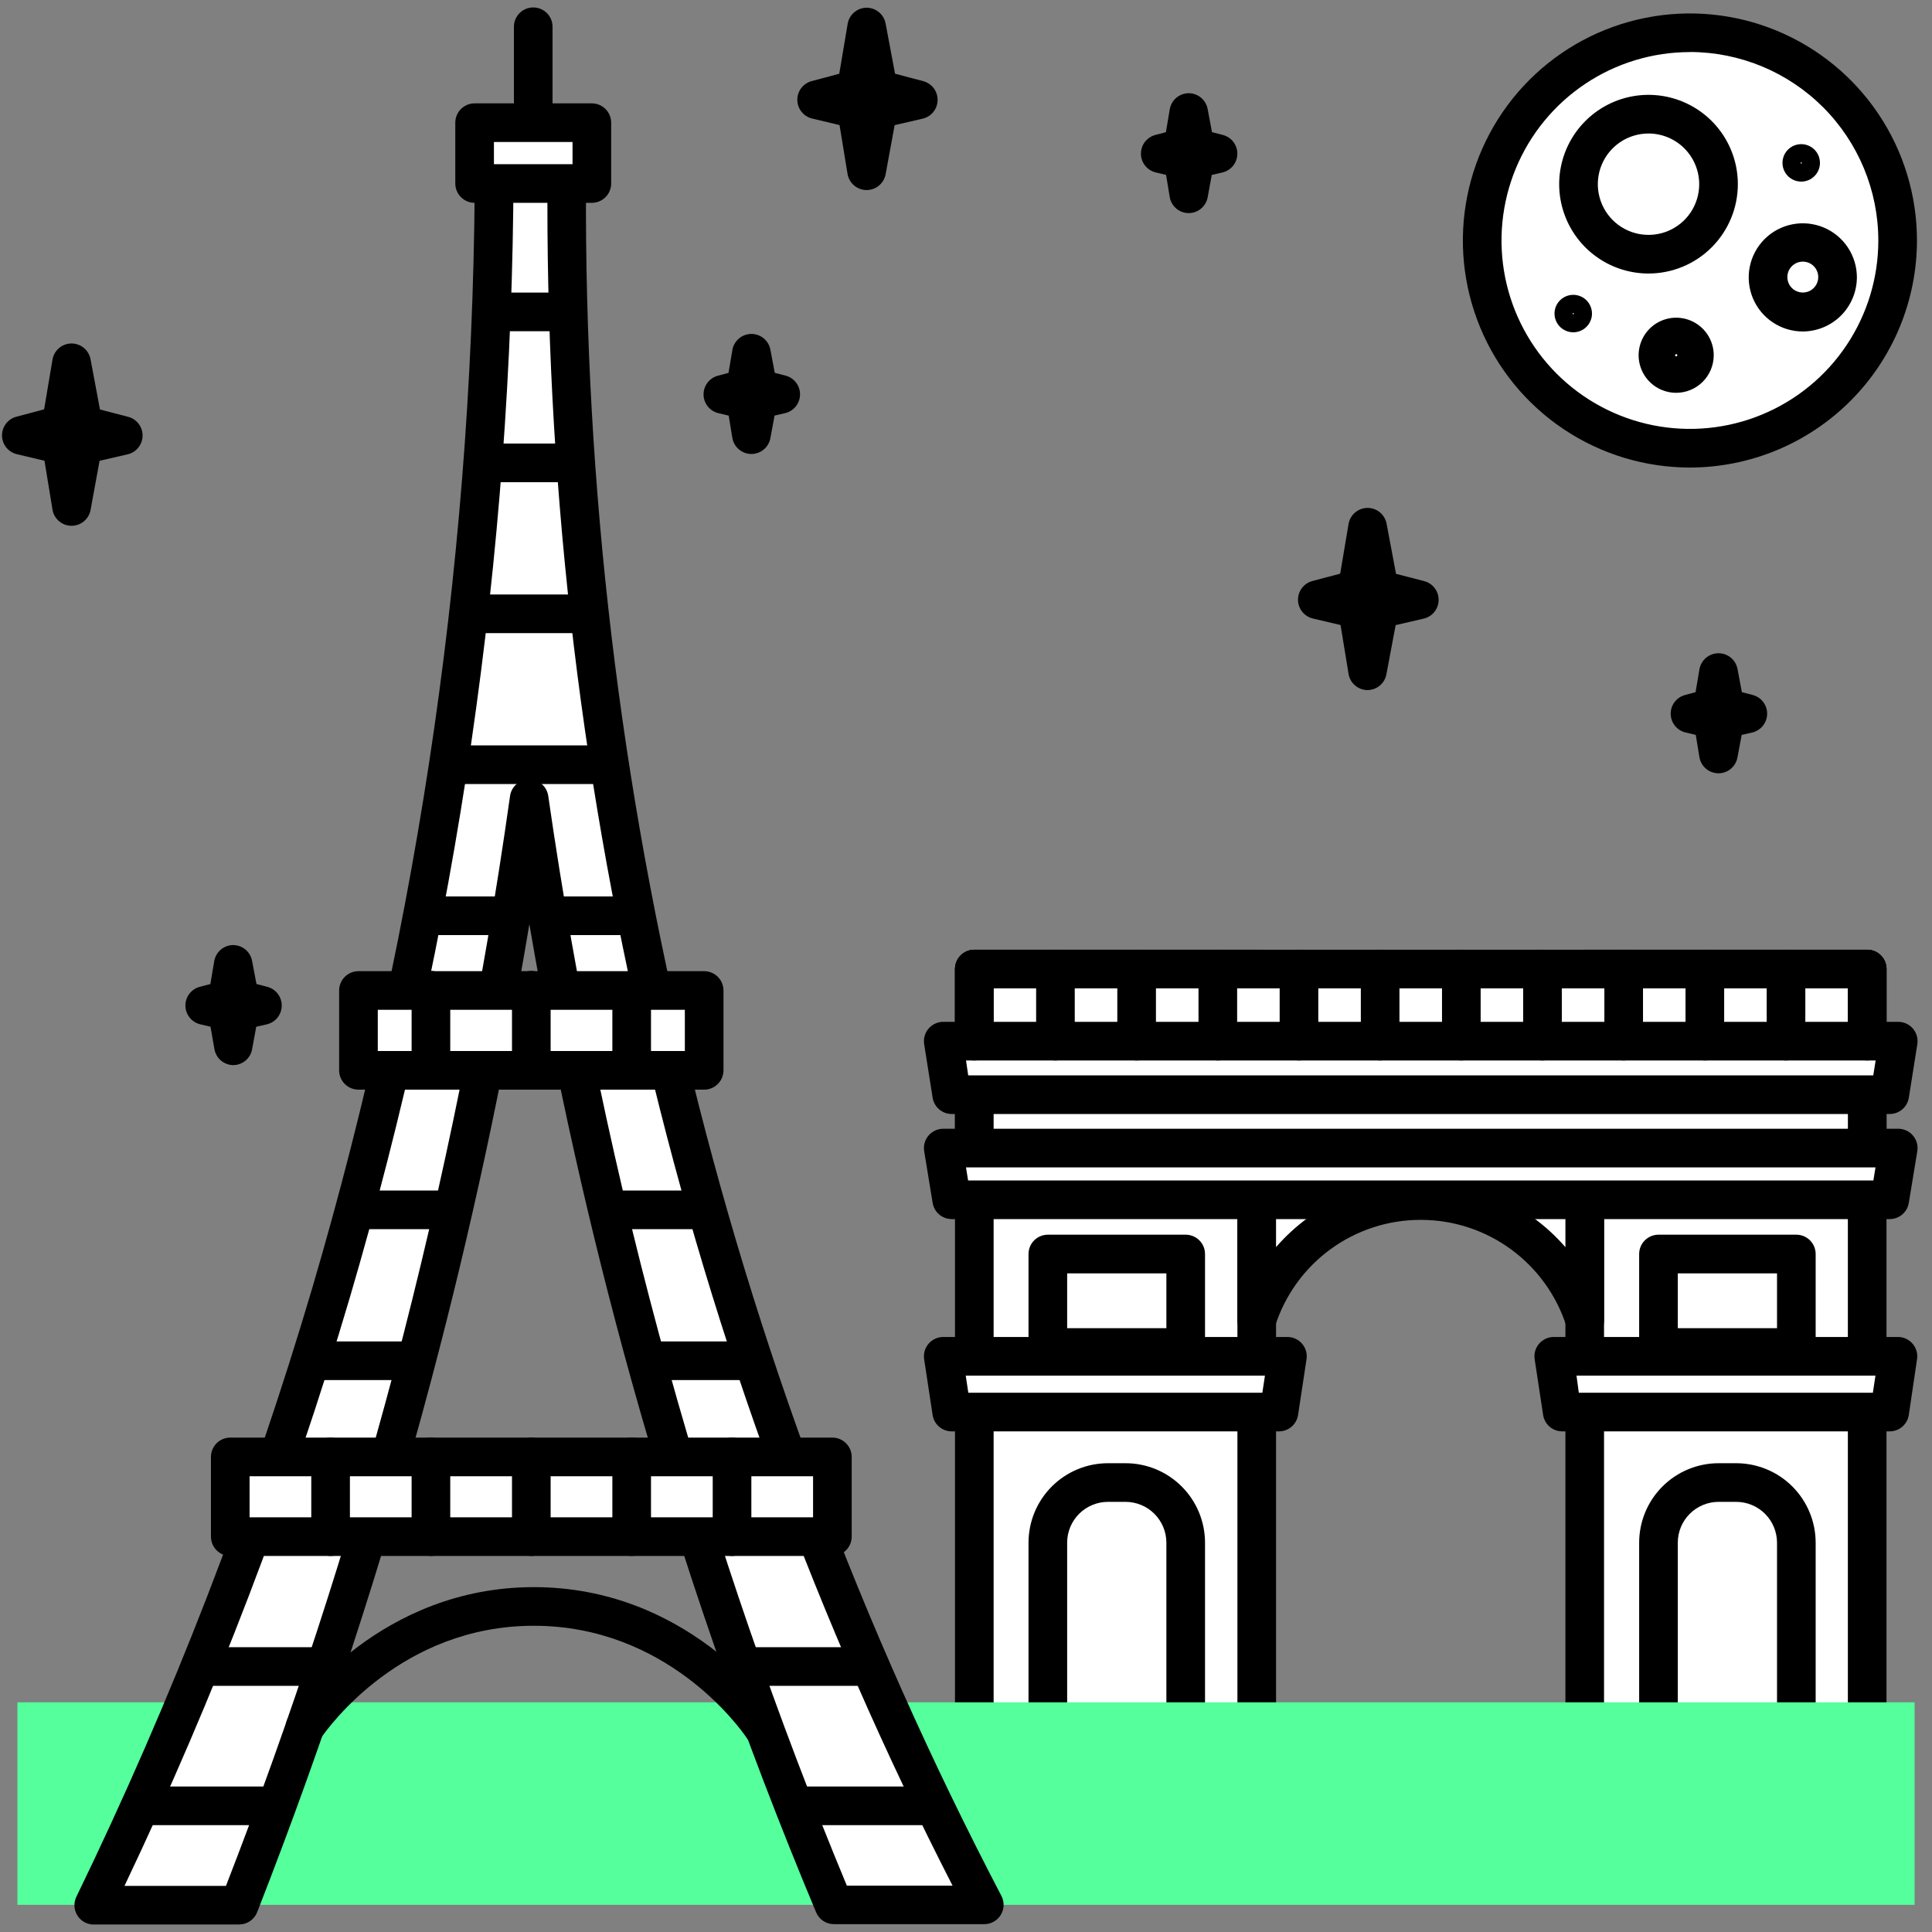 <svg xmlns="http://www.w3.org/2000/svg" width="120" height="120" viewBox="0 0 120 120" fill="none"><rect x="0" y="0" width="120" height="120" fill="#808080" stroke="none"/><g clip-path="url(#clip0_615_1677)"><path d="M78.06 60.19H60.516V107.407H78.06V60.19Z" fill="white"></path><path d="M78.058 108.607H60.516C60.198 108.607 59.893 108.48 59.668 108.255C59.443 108.03 59.316 107.725 59.316 107.407V60.189C59.316 59.871 59.443 59.566 59.668 59.341C59.893 59.116 60.198 58.989 60.516 58.989H78.058C78.376 58.989 78.681 59.116 78.906 59.341C79.132 59.566 79.258 59.871 79.258 60.189V107.407C79.258 107.725 79.132 108.03 78.906 108.255C78.681 108.48 78.376 108.607 78.058 108.607ZM61.716 106.207H76.858V61.389H61.716V106.207Z" fill="black"></path><path d="M115.976 60.19H98.432V107.407H115.976V60.19Z" fill="white"></path><path d="M115.974 108.607H98.43C98.112 108.607 97.807 108.48 97.582 108.255C97.357 108.03 97.231 107.725 97.231 107.407V60.189C97.231 59.871 97.357 59.566 97.582 59.341C97.807 59.116 98.112 58.989 98.43 58.989H115.974C116.293 58.989 116.598 59.116 116.823 59.341C117.048 59.566 117.174 59.871 117.174 60.189V107.407C117.174 107.725 117.048 108.03 116.823 108.255C116.598 108.48 116.293 108.607 115.974 108.607ZM99.63 106.207H114.774V61.389H99.63V106.207Z" fill="black"></path><path d="M115.975 60.19H60.516V74.419H115.975V60.19Z" fill="white"></path><path d="M115.976 75.619H60.516C60.198 75.619 59.893 75.492 59.668 75.267C59.443 75.042 59.316 74.737 59.316 74.419V60.189C59.316 59.871 59.443 59.566 59.668 59.341C59.893 59.116 60.198 58.989 60.516 58.989H115.976C116.294 58.989 116.599 59.116 116.824 59.341C117.049 59.566 117.176 59.871 117.176 60.189V74.419C117.176 74.737 117.049 75.042 116.824 75.267C116.599 75.492 116.294 75.619 115.976 75.619ZM61.716 73.219H114.776V61.389H61.716V73.219Z" fill="black"></path><path d="M117.376 67.992H59.111L58.586 64.668H117.902L117.376 67.992Z" fill="white"></path><path d="M117.377 69.192H59.113C58.827 69.192 58.55 69.09 58.333 68.904C58.115 68.719 57.972 68.461 57.927 68.179L57.401 64.855C57.374 64.684 57.385 64.508 57.432 64.342C57.479 64.175 57.562 64.02 57.675 63.888C57.787 63.756 57.927 63.65 58.085 63.578C58.242 63.505 58.414 63.468 58.587 63.468H117.903C118.076 63.468 118.248 63.505 118.405 63.578C118.563 63.65 118.703 63.756 118.816 63.888C118.928 64.02 119.011 64.175 119.058 64.342C119.105 64.508 119.116 64.684 119.089 64.855L118.561 68.179C118.516 68.461 118.372 68.718 118.156 68.903C117.939 69.089 117.663 69.191 117.377 69.192ZM60.137 66.792H116.353L116.499 65.868H60.001L60.137 66.792Z" fill="black"></path><path d="M98.432 74.419H78.059V81.993C78.751 79.836 80.111 77.955 81.942 76.62C83.772 75.285 85.98 74.566 88.245 74.566C90.511 74.566 92.718 75.285 94.549 76.62C96.38 77.955 97.739 79.836 98.432 81.993V74.419Z" fill="white"></path><path d="M78.06 83.193C77.997 83.193 77.935 83.188 77.873 83.179C77.59 83.135 77.332 82.991 77.146 82.774C76.96 82.556 76.857 82.279 76.857 81.993V74.419C76.857 74.1 76.984 73.795 77.209 73.57C77.434 73.345 77.739 73.219 78.057 73.219H98.431C98.749 73.219 99.055 73.345 99.279 73.57C99.505 73.795 99.631 74.1 99.631 74.419V81.993C99.632 82.279 99.53 82.556 99.344 82.774C99.158 82.992 98.901 83.136 98.618 83.181C98.335 83.225 98.046 83.168 97.802 83.017C97.558 82.868 97.376 82.635 97.289 82.363C96.677 80.455 95.477 78.79 93.862 77.605C92.246 76.42 90.297 75.777 88.293 75.768H88.243C86.231 75.765 84.27 76.403 82.644 77.588C81.019 78.774 79.812 80.446 79.2 82.363C79.122 82.604 78.969 82.814 78.765 82.963C78.56 83.112 78.313 83.193 78.06 83.193ZM95.215 75.619C95.955 76.155 96.632 76.774 97.231 77.464V75.619H95.215ZM79.257 75.619V77.46C79.855 76.771 80.529 76.154 81.266 75.619H79.257Z" fill="black"></path><path d="M117.376 74.52H59.111L58.586 71.309H117.902L117.376 74.52Z" fill="white"></path><path d="M117.376 75.72H59.111C58.827 75.719 58.552 75.618 58.335 75.434C58.118 75.25 57.974 74.995 57.928 74.714L57.403 71.503C57.374 71.331 57.384 71.155 57.43 70.988C57.477 70.82 57.559 70.665 57.672 70.532C57.784 70.399 57.924 70.293 58.082 70.22C58.24 70.147 58.412 70.109 58.586 70.108H117.902C118.076 70.108 118.248 70.146 118.406 70.219C118.564 70.292 118.705 70.398 118.817 70.531C118.93 70.664 119.013 70.819 119.059 70.987C119.106 71.155 119.116 71.331 119.087 71.503L118.559 74.714C118.513 74.995 118.369 75.25 118.152 75.434C117.936 75.618 117.661 75.719 117.376 75.72ZM60.131 73.32H116.359L116.491 72.508H59.999L60.131 73.32Z" fill="black"></path><path d="M79.439 87.705H59.111L58.586 84.242H79.965L79.439 87.705Z" fill="white"></path><path d="M79.439 88.905H59.111C58.825 88.905 58.547 88.802 58.33 88.615C58.112 88.428 57.969 88.169 57.926 87.885L57.4 84.422C57.374 84.251 57.386 84.077 57.433 83.911C57.481 83.745 57.564 83.591 57.676 83.46C57.789 83.329 57.929 83.224 58.086 83.152C58.242 83.079 58.413 83.042 58.586 83.042H79.965C80.138 83.042 80.308 83.079 80.466 83.152C80.622 83.224 80.762 83.329 80.874 83.46C80.987 83.591 81.07 83.745 81.118 83.911C81.165 84.077 81.177 84.251 81.151 84.422L80.625 87.885C80.582 88.169 80.439 88.428 80.221 88.615C80.004 88.802 79.726 88.905 79.439 88.905ZM60.144 86.505H78.407L78.568 85.442H59.983L60.144 86.505Z" fill="black"></path><path d="M68.818 92.083H69.913C70.903 92.083 71.853 92.477 72.553 93.177C73.254 93.877 73.647 94.827 73.647 95.817V107.407H65.084V95.817C65.084 94.827 65.477 93.877 66.178 93.177C66.878 92.477 67.828 92.083 68.818 92.083Z" fill="white"></path><path d="M73.646 108.607H65.083C64.765 108.607 64.459 108.48 64.234 108.255C64.009 108.03 63.883 107.725 63.883 107.407V95.817C63.884 94.509 64.404 93.255 65.329 92.329C66.255 91.404 67.509 90.884 68.817 90.883H69.912C71.22 90.884 72.474 91.404 73.399 92.329C74.325 93.255 74.845 94.509 74.846 95.817V107.407C74.846 107.725 74.72 108.03 74.495 108.255C74.269 108.48 73.964 108.607 73.646 108.607ZM66.283 106.207H72.446V95.817C72.445 95.145 72.177 94.501 71.702 94.026C71.227 93.552 70.583 93.284 69.912 93.283H68.817C68.145 93.283 67.501 93.551 67.026 94.026C66.551 94.501 66.283 95.145 66.283 95.817V106.207Z" fill="black"></path><path d="M73.647 77.89H65.084V83.698H73.647V77.89Z" fill="white"></path><path d="M73.646 84.897H65.083C64.765 84.897 64.459 84.771 64.234 84.546C64.009 84.321 63.883 84.016 63.883 83.697V77.889C63.883 77.571 64.009 77.266 64.234 77.041C64.459 76.816 64.765 76.689 65.083 76.689H73.646C73.964 76.689 74.269 76.816 74.495 77.041C74.72 77.266 74.846 77.571 74.846 77.889V83.697C74.846 84.016 74.72 84.321 74.495 84.546C74.269 84.771 73.964 84.897 73.646 84.897ZM66.283 82.497H72.446V79.09H66.283V82.497Z" fill="black"></path><path d="M117.367 87.705H97.039L96.514 84.242H117.893L117.367 87.705Z" fill="white"></path><path d="M117.359 88.905H97.031C96.745 88.905 96.467 88.802 96.25 88.615C96.032 88.428 95.889 88.169 95.846 87.885L95.32 84.422C95.294 84.251 95.306 84.077 95.353 83.911C95.401 83.745 95.484 83.591 95.596 83.46C95.709 83.329 95.849 83.224 96.005 83.152C96.162 83.079 96.333 83.042 96.506 83.042H117.885C118.058 83.042 118.228 83.079 118.385 83.152C118.542 83.224 118.682 83.329 118.794 83.46C118.907 83.591 118.99 83.745 119.038 83.911C119.085 84.077 119.097 84.251 119.071 84.422L118.559 87.885C118.516 88.171 118.371 88.432 118.15 88.62C117.93 88.807 117.649 88.909 117.359 88.905ZM98.063 86.505H116.327L116.488 85.442H97.919L98.063 86.505Z" fill="black"></path><path d="M106.744 92.083H107.839C108.829 92.083 109.779 92.477 110.479 93.177C111.18 93.877 111.573 94.827 111.573 95.817V107.407H103.01V95.817C103.01 94.827 103.403 93.877 104.104 93.177C104.804 92.477 105.754 92.083 106.744 92.083Z" fill="white"></path><path d="M111.574 108.607H103.011C102.692 108.607 102.387 108.48 102.162 108.255C101.937 108.03 101.811 107.725 101.811 107.407V95.817C101.812 94.509 102.332 93.255 103.257 92.329C104.182 91.404 105.437 90.884 106.745 90.883H107.839C109.148 90.884 110.402 91.404 111.327 92.329C112.252 93.255 112.772 94.509 112.774 95.817V107.407C112.774 107.725 112.647 108.03 112.422 108.255C112.197 108.48 111.892 108.607 111.574 108.607ZM104.211 106.207H110.374V95.817C110.372 95.145 110.105 94.501 109.63 94.026C109.155 93.552 108.511 93.284 107.839 93.283H106.745C106.073 93.283 105.429 93.551 104.954 94.026C104.478 94.501 104.211 95.145 104.211 95.817V106.207Z" fill="black"></path><path d="M111.573 77.89H103.01V83.698H111.573V77.89Z" fill="white"></path><path d="M111.574 84.897H103.011C102.692 84.897 102.387 84.771 102.162 84.546C101.937 84.321 101.811 84.016 101.811 83.697V77.889C101.811 77.571 101.937 77.266 102.162 77.041C102.387 76.816 102.692 76.689 103.011 76.689H111.574C111.892 76.689 112.197 76.816 112.422 77.041C112.647 77.266 112.774 77.571 112.774 77.889V83.697C112.774 84.016 112.647 84.321 112.422 84.546C112.197 84.771 111.892 84.897 111.574 84.897ZM104.211 82.497H110.374V79.09H104.211V82.497Z" fill="black"></path><path d="M60.516 65.868C60.198 65.868 59.893 65.741 59.668 65.516C59.443 65.291 59.316 64.986 59.316 64.668V60.189C59.316 60.032 59.347 59.876 59.408 59.73C59.468 59.584 59.556 59.452 59.668 59.341C59.779 59.229 59.912 59.141 60.057 59.081C60.203 59.02 60.359 58.989 60.516 58.989C60.674 58.989 60.83 59.02 60.976 59.081C61.121 59.141 61.254 59.229 61.365 59.341C61.476 59.452 61.565 59.584 61.625 59.73C61.685 59.876 61.716 60.032 61.716 60.189V64.668C61.716 64.986 61.59 65.291 61.365 65.516C61.14 65.741 60.835 65.868 60.516 65.868Z" fill="black"></path><path d="M65.555 65.868C65.237 65.868 64.932 65.741 64.707 65.516C64.482 65.291 64.356 64.986 64.356 64.668V60.189C64.356 59.871 64.482 59.566 64.707 59.341C64.932 59.116 65.237 58.989 65.555 58.989C65.874 58.989 66.179 59.116 66.404 59.341C66.629 59.566 66.755 59.871 66.755 60.189V64.668C66.755 64.986 66.629 65.291 66.404 65.516C66.179 65.741 65.874 65.868 65.555 65.868Z" fill="black"></path><path d="M70.598 65.868C70.28 65.868 69.975 65.741 69.75 65.516C69.525 65.291 69.398 64.986 69.398 64.668V60.189C69.398 59.871 69.525 59.566 69.75 59.341C69.975 59.116 70.28 58.989 70.598 58.989C70.917 58.989 71.222 59.116 71.447 59.341C71.672 59.566 71.798 59.871 71.798 60.189V64.668C71.798 64.986 71.672 65.291 71.447 65.516C71.222 65.741 70.917 65.868 70.598 65.868Z" fill="black"></path><path d="M75.641 65.868C75.323 65.868 75.018 65.741 74.793 65.516C74.568 65.291 74.441 64.986 74.441 64.668V60.189C74.441 59.871 74.568 59.566 74.793 59.341C75.018 59.116 75.323 58.989 75.641 58.989C75.96 58.989 76.265 59.116 76.49 59.341C76.715 59.566 76.841 59.871 76.841 60.189V64.668C76.841 64.986 76.715 65.291 76.49 65.516C76.265 65.741 75.96 65.868 75.641 65.868Z" fill="black"></path><path d="M80.682 65.868C80.364 65.868 80.059 65.741 79.834 65.516C79.609 65.291 79.482 64.986 79.482 64.668V60.189C79.482 59.871 79.609 59.566 79.834 59.341C80.059 59.116 80.364 58.989 80.682 58.989C81.001 58.989 81.306 59.116 81.531 59.341C81.756 59.566 81.882 59.871 81.882 60.189V64.668C81.882 64.986 81.756 65.291 81.531 65.516C81.306 65.741 81.001 65.868 80.682 65.868Z" fill="black"></path><path d="M85.723 65.868C85.405 65.868 85.1 65.741 84.875 65.516C84.65 65.291 84.523 64.986 84.523 64.668V60.189C84.523 59.871 84.65 59.566 84.875 59.341C85.1 59.116 85.405 58.989 85.723 58.989C86.042 58.989 86.347 59.116 86.572 59.341C86.797 59.566 86.923 59.871 86.923 60.189V64.668C86.923 64.986 86.797 65.291 86.572 65.516C86.347 65.741 86.042 65.868 85.723 65.868Z" fill="black"></path><path d="M90.766 65.868C90.448 65.868 90.143 65.741 89.918 65.516C89.693 65.291 89.566 64.986 89.566 64.668V60.189C89.566 59.871 89.693 59.566 89.918 59.341C90.143 59.116 90.448 58.989 90.766 58.989C91.085 58.989 91.39 59.116 91.615 59.341C91.84 59.566 91.966 59.871 91.966 60.189V64.668C91.966 64.986 91.84 65.291 91.615 65.516C91.39 65.741 91.085 65.868 90.766 65.868Z" fill="black"></path><path d="M95.807 65.868C95.489 65.868 95.184 65.741 94.959 65.516C94.734 65.291 94.607 64.986 94.607 64.668V60.189C94.607 59.871 94.734 59.566 94.959 59.341C95.184 59.116 95.489 58.989 95.807 58.989C96.126 58.989 96.431 59.116 96.656 59.341C96.881 59.566 97.007 59.871 97.007 60.189V64.668C97.007 64.986 96.881 65.291 96.656 65.516C96.431 65.741 96.126 65.868 95.807 65.868Z" fill="black"></path><path d="M100.85 65.868C100.532 65.868 100.227 65.741 100.002 65.516C99.777 65.291 99.65 64.986 99.65 64.668V60.189C99.65 59.871 99.777 59.566 100.002 59.341C100.227 59.116 100.532 58.989 100.85 58.989C101.169 58.989 101.474 59.116 101.699 59.341C101.924 59.566 102.05 59.871 102.05 60.189V64.668C102.05 64.986 101.924 65.291 101.699 65.516C101.474 65.741 101.169 65.868 100.85 65.868Z" fill="black"></path><path d="M105.891 65.868C105.573 65.868 105.268 65.741 105.043 65.516C104.818 65.291 104.691 64.986 104.691 64.668V60.189C104.691 59.871 104.818 59.566 105.043 59.341C105.268 59.116 105.573 58.989 105.891 58.989C106.21 58.989 106.515 59.116 106.74 59.341C106.965 59.566 107.091 59.871 107.091 60.189V64.668C107.091 64.986 106.965 65.291 106.74 65.516C106.515 65.741 106.21 65.868 105.891 65.868Z" fill="black"></path><path d="M110.932 65.868C110.614 65.868 110.309 65.741 110.084 65.516C109.859 65.291 109.732 64.986 109.732 64.668V60.189C109.732 59.871 109.859 59.566 110.084 59.341C110.309 59.116 110.614 58.989 110.932 58.989C111.251 58.989 111.556 59.116 111.781 59.341C112.006 59.566 112.132 59.871 112.132 60.189V64.668C112.132 64.986 112.006 65.291 111.781 65.516C111.556 65.741 111.251 65.868 110.932 65.868Z" fill="black"></path><path d="M115.975 65.868C115.657 65.868 115.352 65.741 115.127 65.516C114.902 65.291 114.775 64.986 114.775 64.668V60.189C114.775 59.871 114.902 59.566 115.127 59.341C115.352 59.116 115.657 58.989 115.975 58.989C116.294 58.989 116.599 59.116 116.824 59.341C117.049 59.566 117.175 59.871 117.175 60.189V64.668C117.175 64.986 117.049 65.291 116.824 65.516C116.599 65.741 116.294 65.868 115.975 65.868Z" fill="black"></path><path d="M118.92 105.734H1.08V118.313H118.92V105.734Z" fill="#54FF9C"></path><path d="M33.12 10.709C32.802 10.709 32.496 10.582 32.271 10.357C32.046 10.132 31.92 9.827 31.92 9.508V1.663C31.92 1.345 32.046 1.039 32.271 0.814C32.496 0.589 32.802 0.463 33.12 0.463C33.438 0.463 33.743 0.589 33.968 0.814C34.194 1.039 34.32 1.345 34.32 1.663V9.508C34.32 9.827 34.194 10.132 33.968 10.357C33.743 10.582 33.438 10.709 33.12 10.709Z" fill="black"></path><path d="M25.627 85.42C28.75 73.633 31.172 61.672 32.879 49.598C34.603 61.657 37.103 73.592 40.363 85.329C43.48 96.555 47.3 107.573 51.799 118.32H61.135C54.744 106.097 49.477 93.32 45.398 80.145C38.359 57.322 34.925 33.54 35.219 9.657H30.695C30.724 33.564 27.312 57.35 20.563 80.284C16.705 93.352 11.776 106.08 5.824 118.336H14.855C19.07 107.579 22.666 96.589 25.627 85.42Z" fill="white"></path><path d="M5.824 119.537C5.621 119.537 5.42 119.486 5.242 119.387C5.064 119.289 4.914 119.146 4.806 118.974C4.698 118.801 4.636 118.604 4.625 118.401C4.614 118.197 4.655 117.995 4.744 117.812C10.665 105.614 15.57 92.95 19.411 79.947C26.125 57.122 29.52 33.45 29.491 9.658C29.491 9.34 29.617 9.035 29.842 8.809C30.067 8.584 30.372 8.458 30.691 8.458H35.215C35.373 8.458 35.531 8.49 35.677 8.551C35.824 8.612 35.957 8.702 36.068 8.815C36.18 8.928 36.268 9.062 36.328 9.209C36.387 9.356 36.417 9.514 36.415 9.672C35.91 47.282 44.772 84.427 62.2 117.759C62.295 117.942 62.342 118.146 62.335 118.352C62.329 118.558 62.269 118.759 62.162 118.935C62.055 119.111 61.905 119.257 61.725 119.358C61.546 119.46 61.343 119.513 61.137 119.513H51.799C51.562 119.514 51.33 119.444 51.133 119.313C50.935 119.182 50.781 118.995 50.69 118.776C46.172 107.987 42.333 96.925 39.196 85.656C36.614 76.351 34.506 66.92 32.88 57.401C31.284 66.963 29.241 76.462 26.784 85.721C23.811 96.935 20.201 107.969 15.972 118.772C15.883 118.996 15.73 119.188 15.531 119.324C15.332 119.46 15.096 119.532 14.855 119.532H5.824V119.537ZM31.895 10.863C31.811 34.483 28.384 57.971 21.717 80.631C18.018 93.146 13.342 105.351 7.732 117.135H14.035C18.108 106.663 21.595 95.973 24.48 85.114C27.579 73.375 29.983 61.463 31.68 49.44C31.72 49.154 31.862 48.893 32.08 48.703C32.298 48.514 32.576 48.409 32.865 48.408C33.154 48.408 33.433 48.513 33.651 48.702C33.869 48.891 34.012 49.152 34.053 49.438C35.778 61.443 38.272 73.325 41.52 85.011C44.553 95.93 48.252 106.654 52.598 117.12H59.164C42.335 84.245 33.705 47.789 34.008 10.858L31.895 10.863Z" fill="black"></path><path d="M36.76 7.62H29.479V11.398H36.76V7.62Z" fill="white"></path><path d="M36.761 12.598H29.479C29.161 12.598 28.856 12.471 28.631 12.246C28.406 12.021 28.279 11.716 28.279 11.398V7.62C28.279 7.302 28.406 6.996 28.631 6.771C28.856 6.546 29.161 6.42 29.479 6.42H36.761C37.079 6.42 37.384 6.546 37.609 6.771C37.834 6.996 37.961 7.302 37.961 7.62V11.398C37.961 11.716 37.834 12.021 37.609 12.246C37.384 12.471 37.079 12.598 36.761 12.598ZM30.679 10.197H35.561V8.82H30.679V10.197Z" fill="black"></path><path d="M51.7 90.492H14.301V95.443H51.7V90.492Z" fill="white"></path><path d="M51.701 96.643H14.302C13.983 96.643 13.678 96.517 13.453 96.292C13.228 96.067 13.102 95.761 13.102 95.443V90.492C13.102 90.174 13.228 89.868 13.453 89.644C13.678 89.418 13.983 89.292 14.302 89.292H51.701C52.019 89.292 52.324 89.418 52.549 89.644C52.774 89.868 52.901 90.174 52.901 90.492V95.443C52.901 95.761 52.774 96.067 52.549 96.292C52.324 96.517 52.019 96.643 51.701 96.643ZM15.502 94.243H50.501V91.692H15.502V94.243Z" fill="black"></path><path d="M43.738 61.522H22.266V66.473H43.738V61.522Z" fill="white"></path><path d="M43.737 67.68H22.265C21.946 67.68 21.641 67.553 21.416 67.328C21.191 67.103 21.064 66.798 21.064 66.48V61.521C21.064 61.203 21.191 60.898 21.416 60.673C21.641 60.448 21.946 60.321 22.265 60.321H43.737C44.056 60.321 44.361 60.448 44.586 60.673C44.811 60.898 44.937 61.203 44.937 61.521V66.48C44.937 66.798 44.811 67.103 44.586 67.328C44.361 67.553 44.056 67.68 43.737 67.68ZM23.465 65.28H42.537V62.721H23.465V65.28Z" fill="black"></path><path d="M18.94 108.48C18.722 108.48 18.508 108.42 18.321 108.307C18.135 108.194 17.982 108.032 17.881 107.839C17.779 107.646 17.732 107.429 17.744 107.212C17.757 106.994 17.828 106.783 17.951 106.603C18.513 105.782 23.711 98.587 33.146 98.58H33.16C42.606 98.58 47.8 105.78 48.369 106.603C48.548 106.866 48.616 107.19 48.557 107.502C48.498 107.815 48.317 108.092 48.054 108.271C47.792 108.451 47.468 108.518 47.155 108.46C46.843 108.401 46.566 108.22 46.386 107.957C45.907 107.237 41.373 100.98 33.16 100.98H33.146C24.938 100.98 20.426 107.244 19.931 107.957C19.821 108.118 19.673 108.25 19.5 108.341C19.328 108.432 19.135 108.48 18.94 108.48Z" fill="black"></path><path d="M45.468 96.643C45.149 96.643 44.844 96.517 44.619 96.292C44.394 96.067 44.268 95.761 44.268 95.443V90.492C44.268 90.174 44.394 89.868 44.619 89.644C44.844 89.418 45.149 89.292 45.468 89.292C45.786 89.292 46.091 89.418 46.316 89.644C46.541 89.868 46.668 90.174 46.668 90.492V95.443C46.668 95.761 46.541 96.067 46.316 96.292C46.091 96.517 45.786 96.643 45.468 96.643Z" fill="black"></path><path d="M39.235 96.643C38.917 96.643 38.612 96.517 38.387 96.292C38.162 96.067 38.035 95.761 38.035 95.443V90.492C38.035 90.174 38.162 89.868 38.387 89.644C38.612 89.418 38.917 89.292 39.235 89.292C39.553 89.292 39.859 89.418 40.084 89.644C40.309 89.868 40.435 90.174 40.435 90.492V95.443C40.435 95.761 40.309 96.067 40.084 96.292C39.859 96.517 39.553 96.643 39.235 96.643Z" fill="black"></path><path d="M33.001 96.643C32.682 96.643 32.377 96.517 32.152 96.292C31.927 96.067 31.801 95.761 31.801 95.443V90.492C31.801 90.174 31.927 89.868 32.152 89.644C32.377 89.418 32.682 89.292 33.001 89.292C33.319 89.292 33.624 89.418 33.849 89.644C34.074 89.868 34.201 90.174 34.201 90.492V95.443C34.201 95.761 34.074 96.067 33.849 96.292C33.624 96.517 33.319 96.643 33.001 96.643Z" fill="black"></path><path d="M26.766 96.643C26.448 96.643 26.143 96.517 25.918 96.292C25.693 96.067 25.566 95.761 25.566 95.443V90.492C25.566 90.174 25.693 89.868 25.918 89.644C26.143 89.418 26.448 89.292 26.766 89.292C27.085 89.292 27.39 89.418 27.615 89.644C27.84 89.868 27.966 90.174 27.966 90.492V95.443C27.966 95.761 27.84 96.067 27.615 96.292C27.39 96.517 27.085 96.643 26.766 96.643Z" fill="black"></path><path d="M20.534 96.643C20.216 96.643 19.91 96.517 19.686 96.292C19.46 96.067 19.334 95.761 19.334 95.443V90.492C19.334 90.174 19.46 89.868 19.686 89.644C19.91 89.418 20.216 89.292 20.534 89.292C20.852 89.292 21.157 89.418 21.383 89.644C21.608 89.868 21.734 90.174 21.734 90.492V95.443C21.734 95.761 21.608 96.067 21.383 96.292C21.157 96.517 20.852 96.643 20.534 96.643Z" fill="black"></path><path d="M39.235 67.656C38.917 67.656 38.612 67.529 38.387 67.304C38.162 67.079 38.035 66.774 38.035 66.456V61.505C38.035 61.186 38.162 60.881 38.387 60.656C38.612 60.431 38.917 60.305 39.235 60.305C39.553 60.305 39.859 60.431 40.084 60.656C40.309 60.881 40.435 61.186 40.435 61.505V66.456C40.435 66.774 40.309 67.079 40.084 67.304C39.859 67.529 39.553 67.656 39.235 67.656Z" fill="black"></path><path d="M33.001 67.656C32.682 67.656 32.377 67.529 32.152 67.304C31.927 67.079 31.801 66.774 31.801 66.456V61.505C31.801 61.186 31.927 60.881 32.152 60.656C32.377 60.431 32.682 60.305 33.001 60.305C33.319 60.305 33.624 60.431 33.849 60.656C34.074 60.881 34.201 61.186 34.201 61.505V66.456C34.201 66.774 34.074 67.079 33.849 67.304C33.624 67.529 33.319 67.656 33.001 67.656Z" fill="black"></path><path d="M26.766 67.656C26.448 67.656 26.143 67.529 25.918 67.304C25.693 67.079 25.566 66.774 25.566 66.456V61.505C25.566 61.186 25.693 60.881 25.918 60.656C26.143 60.431 26.448 60.305 26.766 60.305C27.085 60.305 27.39 60.431 27.615 60.656C27.84 60.881 27.966 61.186 27.966 61.505V66.456C27.966 66.774 27.84 67.079 27.615 67.304C27.39 67.529 27.085 67.656 26.766 67.656Z" fill="black"></path><path d="M35.246 20.573H30.593C30.274 20.573 29.969 20.446 29.744 20.221C29.519 19.996 29.393 19.691 29.393 19.373C29.393 19.055 29.519 18.749 29.744 18.524C29.969 18.299 30.274 18.173 30.593 18.173H35.246C35.564 18.173 35.87 18.299 36.095 18.524C36.32 18.749 36.446 19.055 36.446 19.373C36.446 19.691 36.32 19.996 36.095 20.221C35.87 20.446 35.564 20.573 35.246 20.573Z" fill="black"></path><path d="M35.246 29.95H30.593C30.274 29.95 29.969 29.823 29.744 29.598C29.519 29.373 29.393 29.068 29.393 28.75C29.393 28.431 29.519 28.126 29.744 27.901C29.969 27.676 30.274 27.55 30.593 27.55H35.246C35.564 27.55 35.87 27.676 36.095 27.901C36.32 28.126 36.446 28.431 36.446 28.75C36.446 29.068 36.32 29.373 36.095 29.598C35.87 29.823 35.564 29.95 35.246 29.95Z" fill="black"></path><path d="M35.726 39.324H30.112C29.794 39.324 29.489 39.197 29.264 38.972C29.038 38.747 28.912 38.442 28.912 38.124C28.912 37.806 29.038 37.5 29.264 37.275C29.489 37.05 29.794 36.924 30.112 36.924H35.726C36.044 36.924 36.349 37.05 36.574 37.275C36.799 37.5 36.926 37.806 36.926 38.124C36.926 38.442 36.799 38.747 36.574 38.972C36.349 39.197 36.044 39.324 35.726 39.324Z" fill="black"></path><path d="M37.241 48.699H28.45C28.132 48.699 27.826 48.572 27.602 48.347C27.376 48.122 27.25 47.817 27.25 47.499C27.25 47.181 27.376 46.875 27.602 46.65C27.826 46.425 28.132 46.299 28.45 46.299H37.241C37.559 46.299 37.865 46.425 38.09 46.65C38.315 46.875 38.441 47.181 38.441 47.499C38.441 47.817 38.315 48.122 38.09 48.347C37.865 48.572 37.559 48.699 37.241 48.699Z" fill="black"></path><path d="M31.271 58.08H26.471C26.153 58.08 25.848 57.953 25.623 57.728C25.398 57.503 25.271 57.198 25.271 56.88C25.271 56.561 25.398 56.256 25.623 56.031C25.848 55.806 26.153 55.68 26.471 55.68H31.271C31.59 55.68 31.895 55.806 32.12 56.031C32.345 56.256 32.471 56.561 32.471 56.88C32.471 57.198 32.345 57.503 32.12 57.728C31.895 57.953 31.59 58.08 31.271 58.08Z" fill="black"></path><path d="M27.601 76.344H22.46C22.142 76.344 21.836 76.218 21.611 75.993C21.386 75.768 21.26 75.463 21.26 75.144C21.26 74.826 21.386 74.521 21.611 74.296C21.836 74.071 22.142 73.944 22.46 73.944H27.601C27.919 73.944 28.224 74.071 28.449 74.296C28.674 74.521 28.801 74.826 28.801 75.144C28.801 75.463 28.674 75.768 28.449 75.993C28.224 76.218 27.919 76.344 27.601 76.344Z" fill="black"></path><path d="M25.259 85.718H19.645C19.327 85.718 19.022 85.592 18.797 85.367C18.572 85.142 18.445 84.837 18.445 84.518C18.445 84.2 18.572 83.895 18.797 83.67C19.022 83.445 19.327 83.318 19.645 83.318H25.259C25.577 83.318 25.882 83.445 26.107 83.67C26.332 83.895 26.459 84.2 26.459 84.518C26.459 84.837 26.332 85.142 26.107 85.367C25.882 85.592 25.577 85.718 25.259 85.718Z" fill="black"></path><path d="M19.68 104.71H12.856C12.538 104.71 12.233 104.583 12.008 104.358C11.783 104.133 11.656 103.828 11.656 103.51C11.656 103.191 11.783 102.886 12.008 102.661C12.233 102.436 12.538 102.31 12.856 102.31H19.68C19.998 102.31 20.303 102.436 20.528 102.661C20.753 102.886 20.879 103.191 20.879 103.51C20.879 103.828 20.753 104.133 20.528 104.358C20.303 104.583 19.998 104.71 19.68 104.71Z" fill="black"></path><path d="M16.927 113.364H8.913C8.595 113.364 8.289 113.237 8.064 113.012C7.839 112.787 7.713 112.482 7.713 112.164C7.713 111.846 7.839 111.54 8.064 111.315C8.289 111.09 8.595 110.964 8.913 110.964H16.927C17.245 110.964 17.55 111.09 17.775 111.315C18 111.54 18.127 111.846 18.127 112.164C18.127 112.482 18 112.787 17.775 113.012C17.55 113.237 17.245 113.364 16.927 113.364Z" fill="black"></path><path d="M39.322 58.08H34.522C34.204 58.08 33.899 57.953 33.674 57.728C33.449 57.503 33.322 57.198 33.322 56.88C33.322 56.561 33.449 56.256 33.674 56.031C33.899 55.806 34.204 55.68 34.522 55.68H39.322C39.641 55.68 39.946 55.806 40.171 56.031C40.396 56.256 40.522 56.561 40.522 56.88C40.522 57.198 40.396 57.503 40.171 57.728C39.946 57.953 39.641 58.08 39.322 58.08Z" fill="black"></path><path d="M43.498 76.344H38.364C38.046 76.344 37.741 76.218 37.516 75.993C37.291 75.768 37.164 75.463 37.164 75.144C37.164 74.826 37.291 74.521 37.516 74.296C37.741 74.071 38.046 73.944 38.364 73.944H43.498C43.816 73.944 44.121 74.071 44.346 74.296C44.571 74.521 44.698 74.826 44.698 75.144C44.698 75.463 44.571 75.768 44.346 75.993C44.121 76.218 43.816 76.344 43.498 76.344Z" fill="black"></path><path d="M46.303 85.718H40.692C40.374 85.718 40.069 85.592 39.844 85.367C39.619 85.142 39.492 84.837 39.492 84.518C39.492 84.2 39.619 83.895 39.844 83.67C40.069 83.445 40.374 83.318 40.692 83.318H46.303C46.622 83.318 46.927 83.445 47.152 83.67C47.377 83.895 47.503 84.2 47.503 84.518C47.503 84.837 47.377 85.142 47.152 85.367C46.927 85.592 46.622 85.718 46.303 85.718Z" fill="black"></path><path d="M53.519 104.71H46.696C46.378 104.71 46.073 104.583 45.848 104.358C45.623 104.133 45.496 103.828 45.496 103.51C45.496 103.191 45.623 102.886 45.848 102.661C46.073 102.436 46.378 102.31 46.696 102.31H53.519C53.838 102.31 54.143 102.436 54.368 102.661C54.593 102.886 54.719 103.191 54.719 103.51C54.719 103.828 54.593 104.133 54.368 104.358C54.143 104.583 53.838 104.71 53.519 104.71Z" fill="black"></path><path d="M57.627 113.364H49.616C49.298 113.364 48.992 113.237 48.767 113.012C48.542 112.787 48.416 112.482 48.416 112.164C48.416 111.846 48.542 111.54 48.767 111.315C48.992 111.09 49.298 110.964 49.616 110.964H57.627C57.946 110.964 58.251 111.09 58.476 111.315C58.701 111.54 58.827 111.846 58.827 112.164C58.827 112.482 58.701 112.787 58.476 113.012C58.251 113.237 57.946 113.364 57.627 113.364Z" fill="black"></path><path d="M54.531 6.768L57.039 6.189L54.555 5.546L53.825 1.685L53.178 5.532L50.703 6.189L53.199 6.78L53.825 10.603L54.531 6.768Z" fill="white"></path><path d="M53.825 11.804H53.813C53.531 11.801 53.259 11.699 53.045 11.515C52.831 11.332 52.688 11.079 52.642 10.8L52.145 7.767L50.427 7.359C50.171 7.294 49.943 7.145 49.78 6.938C49.617 6.73 49.526 6.474 49.523 6.21C49.52 5.946 49.605 5.688 49.763 5.476C49.922 5.265 50.146 5.112 50.4 5.04L52.128 4.58L52.647 1.496C52.69 1.216 52.831 0.961 53.045 0.775C53.258 0.589 53.53 0.485 53.813 0.48H53.825C54.105 0.48 54.376 0.577 54.592 0.756C54.807 0.934 54.954 1.182 55.006 1.457L55.592 4.577L57.339 5.04C57.599 5.108 57.828 5.261 57.991 5.474C58.154 5.688 58.24 5.949 58.236 6.218C58.233 6.486 58.139 6.746 57.971 6.955C57.803 7.164 57.569 7.31 57.307 7.371L55.568 7.772L55.006 10.832C54.953 11.106 54.806 11.353 54.59 11.53C54.375 11.708 54.104 11.804 53.825 11.804Z" fill="black"></path><path d="M85.637 37.826L88.145 37.248L85.661 36.604L84.931 32.745L84.285 36.59L81.809 37.248L84.305 37.838L84.931 41.661L85.637 37.826Z" fill="white"></path><path d="M84.932 42.862H84.92C84.64 42.856 84.37 42.752 84.159 42.568C83.947 42.385 83.806 42.133 83.761 41.856L83.264 38.822L81.545 38.417C81.285 38.355 81.053 38.209 80.885 38C80.718 37.791 80.625 37.532 80.621 37.265C80.618 36.997 80.704 36.736 80.865 36.523C81.027 36.31 81.255 36.157 81.514 36.089L83.242 35.63L83.761 32.546C83.808 32.269 83.951 32.017 84.165 31.835C84.379 31.652 84.65 31.551 84.931 31.548C85.213 31.545 85.486 31.641 85.704 31.819C85.921 31.997 86.069 32.246 86.122 32.522L86.71 35.642L88.457 36.094C88.717 36.161 88.947 36.313 89.11 36.527C89.273 36.74 89.36 37.002 89.356 37.27C89.353 37.538 89.26 37.798 89.092 38.007C88.924 38.216 88.69 38.363 88.429 38.424L86.686 38.827L86.113 41.88C86.062 42.156 85.915 42.405 85.7 42.584C85.484 42.764 85.212 42.862 84.932 42.862Z" fill="black"></path><path d="M5.148 27.621L7.656 27.043L5.172 26.4L4.443 22.538L3.797 26.385L1.32 27.043L3.816 27.633L4.443 31.456L5.148 27.621Z" fill="white"></path><path d="M4.443 32.657H4.431C4.149 32.654 3.876 32.551 3.662 32.367C3.448 32.184 3.305 31.93 3.26 31.651L2.763 28.618L1.045 28.21C0.785 28.147 0.554 28 0.388 27.792C0.221 27.584 0.129 27.326 0.125 27.059C0.122 26.792 0.207 26.532 0.368 26.319C0.529 26.107 0.756 25.953 1.013 25.884L2.741 25.423L3.26 22.339C3.306 22.061 3.448 21.807 3.663 21.623C3.877 21.439 4.149 21.337 4.432 21.334C4.714 21.331 4.988 21.428 5.206 21.608C5.425 21.787 5.572 22.038 5.624 22.315L6.209 25.435L7.957 25.889C8.216 25.956 8.446 26.109 8.609 26.322C8.772 26.535 8.859 26.797 8.856 27.065C8.852 27.334 8.759 27.593 8.591 27.802C8.423 28.012 8.189 28.158 7.928 28.219L6.185 28.62L5.624 31.68C5.572 31.955 5.425 32.203 5.21 32.382C4.994 32.56 4.723 32.657 4.443 32.657Z" fill="black"></path><path d="M107.136 44.654L108.56 44.328L107.151 43.963L106.738 41.774L106.371 43.954L104.967 44.328L106.38 44.662L106.738 46.831L107.136 44.654Z" fill="white"></path><path d="M106.739 48.031H106.727C106.444 48.028 106.171 47.926 105.956 47.741C105.741 47.557 105.598 47.303 105.553 47.023L105.327 45.645L104.689 45.494C104.43 45.432 104.199 45.285 104.032 45.077C103.866 44.868 103.773 44.61 103.77 44.343C103.766 44.077 103.851 43.816 104.012 43.604C104.173 43.391 104.4 43.238 104.658 43.169L105.315 42.993L105.555 41.575C105.602 41.297 105.746 41.044 105.96 40.861C106.175 40.678 106.447 40.577 106.729 40.574H106.741C107.021 40.574 107.291 40.672 107.506 40.85C107.721 41.029 107.868 41.276 107.919 41.551L108.191 42.991L108.863 43.166C109.122 43.234 109.352 43.386 109.515 43.6C109.678 43.813 109.764 44.075 109.761 44.344C109.757 44.612 109.663 44.871 109.495 45.081C109.327 45.289 109.093 45.436 108.831 45.497L108.179 45.648L107.917 47.04C107.868 47.317 107.723 47.568 107.508 47.749C107.292 47.931 107.02 48.03 106.739 48.031Z" fill="black"></path><path d="M47.072 24.823L48.495 24.494L47.086 24.129L46.673 21.94L46.306 24.122L44.902 24.494L46.318 24.83L46.673 26.997L47.072 24.823Z" fill="white"></path><path d="M46.672 28.198H46.66C46.377 28.195 46.105 28.093 45.89 27.909C45.675 27.725 45.532 27.471 45.486 27.192L45.261 25.815L44.625 25.664C44.364 25.602 44.132 25.456 43.964 25.247C43.796 25.039 43.703 24.78 43.699 24.513C43.696 24.245 43.781 23.984 43.943 23.771C44.104 23.557 44.333 23.404 44.591 23.336L45.249 23.16L45.489 21.742C45.535 21.464 45.678 21.212 45.893 21.029C46.107 20.846 46.378 20.744 46.66 20.741H46.672C46.951 20.741 47.222 20.839 47.437 21.017C47.652 21.196 47.798 21.444 47.85 21.718L48.122 23.158L48.794 23.331C49.053 23.398 49.283 23.551 49.446 23.765C49.608 23.978 49.695 24.24 49.691 24.508C49.688 24.777 49.594 25.036 49.426 25.245C49.258 25.454 49.024 25.601 48.762 25.661L48.11 25.812L47.85 27.212C47.8 27.488 47.655 27.738 47.44 27.918C47.224 28.098 46.953 28.197 46.672 28.198Z" fill="black"></path><path d="M74.237 9.862L75.66 9.535L74.251 9.171L73.836 6.979L73.469 9.161L72.064 9.535L73.481 9.869L73.836 12.036L74.237 9.862Z" fill="white"></path><path d="M73.837 13.236C73.554 13.236 73.28 13.137 73.063 12.954C72.847 12.772 72.702 12.519 72.654 12.24L72.428 10.863L71.79 10.711C71.529 10.65 71.297 10.503 71.129 10.295C70.962 10.086 70.869 9.827 70.865 9.56C70.862 9.292 70.948 9.031 71.109 8.818C71.271 8.605 71.5 8.452 71.758 8.383L72.416 8.211L72.656 6.79C72.703 6.512 72.846 6.26 73.06 6.077C73.274 5.894 73.546 5.792 73.827 5.789C74.107 5.789 74.379 5.887 74.594 6.065C74.81 6.244 74.956 6.493 75.008 6.768L75.279 8.208L75.951 8.381C76.212 8.448 76.443 8.6 76.607 8.814C76.77 9.028 76.858 9.29 76.854 9.56C76.85 9.829 76.756 10.089 76.587 10.299C76.417 10.508 76.183 10.654 75.92 10.714L75.265 10.865L75.008 12.264C74.955 12.537 74.81 12.783 74.596 12.96C74.383 13.137 74.114 13.235 73.837 13.236Z" fill="black"></path><path d="M14.887 62.781L16.308 62.455L14.899 62.09L14.486 59.901L14.119 62.081L12.715 62.455L14.131 62.789L14.486 64.956L14.887 62.781Z" fill="white"></path><path d="M14.487 66.156C14.205 66.153 13.933 66.05 13.718 65.867C13.504 65.683 13.362 65.429 13.316 65.15L13.076 63.773L12.44 63.622C12.18 63.56 11.947 63.413 11.78 63.205C11.612 62.996 11.519 62.737 11.516 62.47C11.512 62.202 11.598 61.941 11.76 61.728C11.922 61.515 12.15 61.362 12.409 61.294L13.066 61.121L13.306 59.702C13.353 59.424 13.495 59.171 13.71 58.988C13.924 58.804 14.196 58.702 14.477 58.699C14.757 58.7 15.028 58.797 15.243 58.976C15.459 59.155 15.604 59.403 15.656 59.678L15.93 61.118L16.602 61.294C16.861 61.361 17.091 61.514 17.254 61.727C17.416 61.941 17.503 62.203 17.499 62.471C17.496 62.739 17.402 62.999 17.234 63.208C17.066 63.417 16.832 63.563 16.57 63.624L15.915 63.775L15.658 65.174C15.608 65.449 15.463 65.697 15.249 65.876C15.036 66.055 14.766 66.154 14.487 66.156Z" fill="black"></path><path d="M104.967 27.835C112.093 27.835 117.869 22.058 117.869 14.933C117.869 7.807 112.093 2.03 104.967 2.03C97.841 2.03 92.064 7.807 92.064 14.933C92.064 22.058 97.841 27.835 104.967 27.835Z" fill="white"></path><path d="M104.966 29.04C102.177 29.04 99.45 28.214 97.131 26.664C94.811 25.115 93.003 22.913 91.936 20.336C90.868 17.759 90.588 14.923 91.132 12.188C91.676 9.452 93.019 6.939 94.991 4.966C96.963 2.994 99.476 1.65 102.212 1.106C104.947 0.562 107.783 0.841 110.36 1.908C112.937 2.976 115.14 4.783 116.689 7.102C118.239 9.421 119.066 12.148 119.066 14.937C119.062 18.676 117.575 22.26 114.932 24.904C112.288 27.547 108.705 29.035 104.966 29.04ZM104.966 3.235C102.652 3.234 100.389 3.92 98.464 5.206C96.539 6.492 95.039 8.319 94.153 10.457C93.267 12.596 93.035 14.949 93.486 17.219C93.937 19.489 95.052 21.575 96.688 23.211C98.325 24.848 100.41 25.963 102.68 26.415C104.95 26.866 107.303 26.635 109.441 25.749C111.58 24.864 113.408 23.364 114.694 21.439C115.98 19.515 116.666 17.252 116.666 14.937C116.664 11.834 115.431 8.859 113.238 6.664C111.044 4.469 108.069 3.234 104.966 3.23V3.235Z" fill="black"></path><path d="M111.975 20.589C111.311 20.589 110.661 20.392 110.109 20.023C109.556 19.654 109.125 19.129 108.871 18.515C108.617 17.901 108.55 17.225 108.68 16.574C108.809 15.922 109.129 15.323 109.599 14.853C110.069 14.383 110.668 14.063 111.32 13.934C111.972 13.804 112.647 13.871 113.261 14.125C113.875 14.379 114.4 14.81 114.769 15.362C115.138 15.915 115.335 16.565 115.335 17.229C115.331 18.119 114.976 18.971 114.347 19.601C113.718 20.23 112.865 20.585 111.975 20.589ZM111.975 16.25C111.785 16.25 111.6 16.306 111.442 16.412C111.284 16.517 111.161 16.667 111.088 16.843C111.016 17.018 110.997 17.211 111.034 17.397C111.071 17.584 111.162 17.755 111.296 17.889C111.431 18.023 111.602 18.114 111.788 18.151C111.974 18.189 112.167 18.169 112.343 18.097C112.518 18.024 112.668 17.901 112.773 17.743C112.879 17.585 112.935 17.4 112.935 17.21C112.935 16.955 112.834 16.711 112.654 16.531C112.474 16.351 112.23 16.25 111.975 16.25Z" fill="black"></path><path d="M102.393 16.989C101.295 16.989 100.222 16.664 99.31 16.054C98.397 15.444 97.686 14.578 97.266 13.564C96.846 12.55 96.736 11.434 96.95 10.358C97.165 9.282 97.693 8.293 98.469 7.517C99.245 6.741 100.234 6.212 101.31 5.998C102.386 5.784 103.502 5.894 104.516 6.314C105.53 6.734 106.397 7.445 107.006 8.358C107.616 9.27 107.941 10.343 107.941 11.44C107.94 12.912 107.355 14.322 106.315 15.363C105.274 16.403 103.864 16.988 102.393 16.989ZM102.393 8.292C101.77 8.292 101.161 8.476 100.643 8.822C100.125 9.168 99.722 9.66 99.483 10.235C99.245 10.811 99.183 11.444 99.304 12.055C99.426 12.665 99.726 13.227 100.166 13.667C100.606 14.107 101.167 14.407 101.778 14.529C102.389 14.65 103.022 14.588 103.598 14.35C104.173 14.111 104.665 13.708 105.011 13.19C105.357 12.672 105.541 12.063 105.541 11.44C105.54 10.606 105.208 9.806 104.618 9.215C104.027 8.625 103.227 8.293 102.393 8.292Z" fill="black"></path><path d="M104.113 24.398C103.651 24.398 103.2 24.262 102.816 24.006C102.432 23.75 102.133 23.386 101.956 22.96C101.779 22.533 101.732 22.064 101.822 21.612C101.912 21.159 102.134 20.743 102.46 20.416C102.786 20.09 103.202 19.868 103.654 19.777C104.107 19.687 104.576 19.733 105.002 19.91C105.429 20.086 105.793 20.385 106.05 20.769C106.306 21.153 106.443 21.604 106.443 22.065C106.442 22.683 106.197 23.276 105.76 23.713C105.323 24.151 104.731 24.397 104.113 24.398ZM104.113 21.998C104.104 21.998 104.095 21.999 104.086 22.002C104.078 22.006 104.07 22.011 104.063 22.017C104.057 22.023 104.052 22.031 104.048 22.039C104.045 22.047 104.043 22.056 104.043 22.065C104.043 22.084 104.05 22.101 104.063 22.114C104.076 22.128 104.094 22.135 104.113 22.135C104.131 22.135 104.149 22.128 104.162 22.114C104.175 22.101 104.182 22.084 104.182 22.065C104.182 22.056 104.18 22.047 104.177 22.039C104.173 22.031 104.168 22.023 104.162 22.017C104.155 22.011 104.147 22.006 104.139 22.002C104.131 21.999 104.122 21.998 104.113 21.998Z" fill="black"></path><path d="M111.877 11.28C111.647 11.28 111.422 11.212 111.23 11.084C111.039 10.956 110.89 10.774 110.801 10.562C110.713 10.349 110.69 10.115 110.735 9.889C110.78 9.663 110.891 9.456 111.054 9.293C111.217 9.13 111.424 9.019 111.65 8.975C111.876 8.93 112.11 8.953 112.322 9.041C112.535 9.129 112.717 9.278 112.845 9.469C112.973 9.661 113.041 9.886 113.041 10.116C113.041 10.425 112.918 10.721 112.7 10.939C112.482 11.158 112.186 11.28 111.877 11.28ZM111.877 10.08C111.868 10.08 111.859 10.084 111.853 10.09C111.847 10.096 111.843 10.105 111.843 10.114C111.842 10.119 111.842 10.125 111.843 10.13C111.844 10.136 111.846 10.141 111.85 10.145C111.853 10.149 111.857 10.153 111.862 10.155C111.867 10.158 111.873 10.159 111.878 10.159C111.884 10.159 111.889 10.158 111.894 10.155C111.899 10.153 111.903 10.149 111.907 10.145C111.91 10.141 111.912 10.136 111.913 10.13C111.914 10.125 111.914 10.119 111.913 10.114C111.912 10.105 111.908 10.096 111.902 10.09C111.895 10.084 111.886 10.08 111.877 10.08Z" fill="black"></path><path d="M97.717 20.64C97.487 20.64 97.261 20.571 97.07 20.443C96.879 20.316 96.729 20.134 96.641 19.921C96.553 19.708 96.53 19.474 96.575 19.248C96.62 19.023 96.731 18.815 96.894 18.652C97.056 18.49 97.264 18.379 97.49 18.334C97.715 18.289 97.95 18.312 98.162 18.4C98.375 18.488 98.557 18.637 98.685 18.829C98.812 19.02 98.881 19.245 98.881 19.476C98.881 19.628 98.851 19.78 98.792 19.921C98.734 20.062 98.648 20.191 98.54 20.299C98.432 20.407 98.303 20.492 98.162 20.551C98.021 20.609 97.87 20.64 97.717 20.64ZM97.717 19.439C97.708 19.439 97.699 19.443 97.693 19.449C97.687 19.456 97.683 19.464 97.683 19.473C97.682 19.479 97.682 19.484 97.683 19.489C97.684 19.495 97.686 19.5 97.689 19.504C97.693 19.509 97.697 19.512 97.702 19.515C97.707 19.517 97.712 19.518 97.718 19.518C97.723 19.518 97.729 19.517 97.734 19.515C97.739 19.512 97.743 19.509 97.746 19.504C97.75 19.5 97.752 19.495 97.753 19.489C97.754 19.484 97.754 19.479 97.753 19.473C97.752 19.464 97.748 19.455 97.741 19.449C97.735 19.443 97.726 19.439 97.717 19.439Z" fill="black"></path></g><defs><clipPath id="clip0_615_1677"><rect width="120" height="120" fill="white"></rect></clipPath></defs></svg>